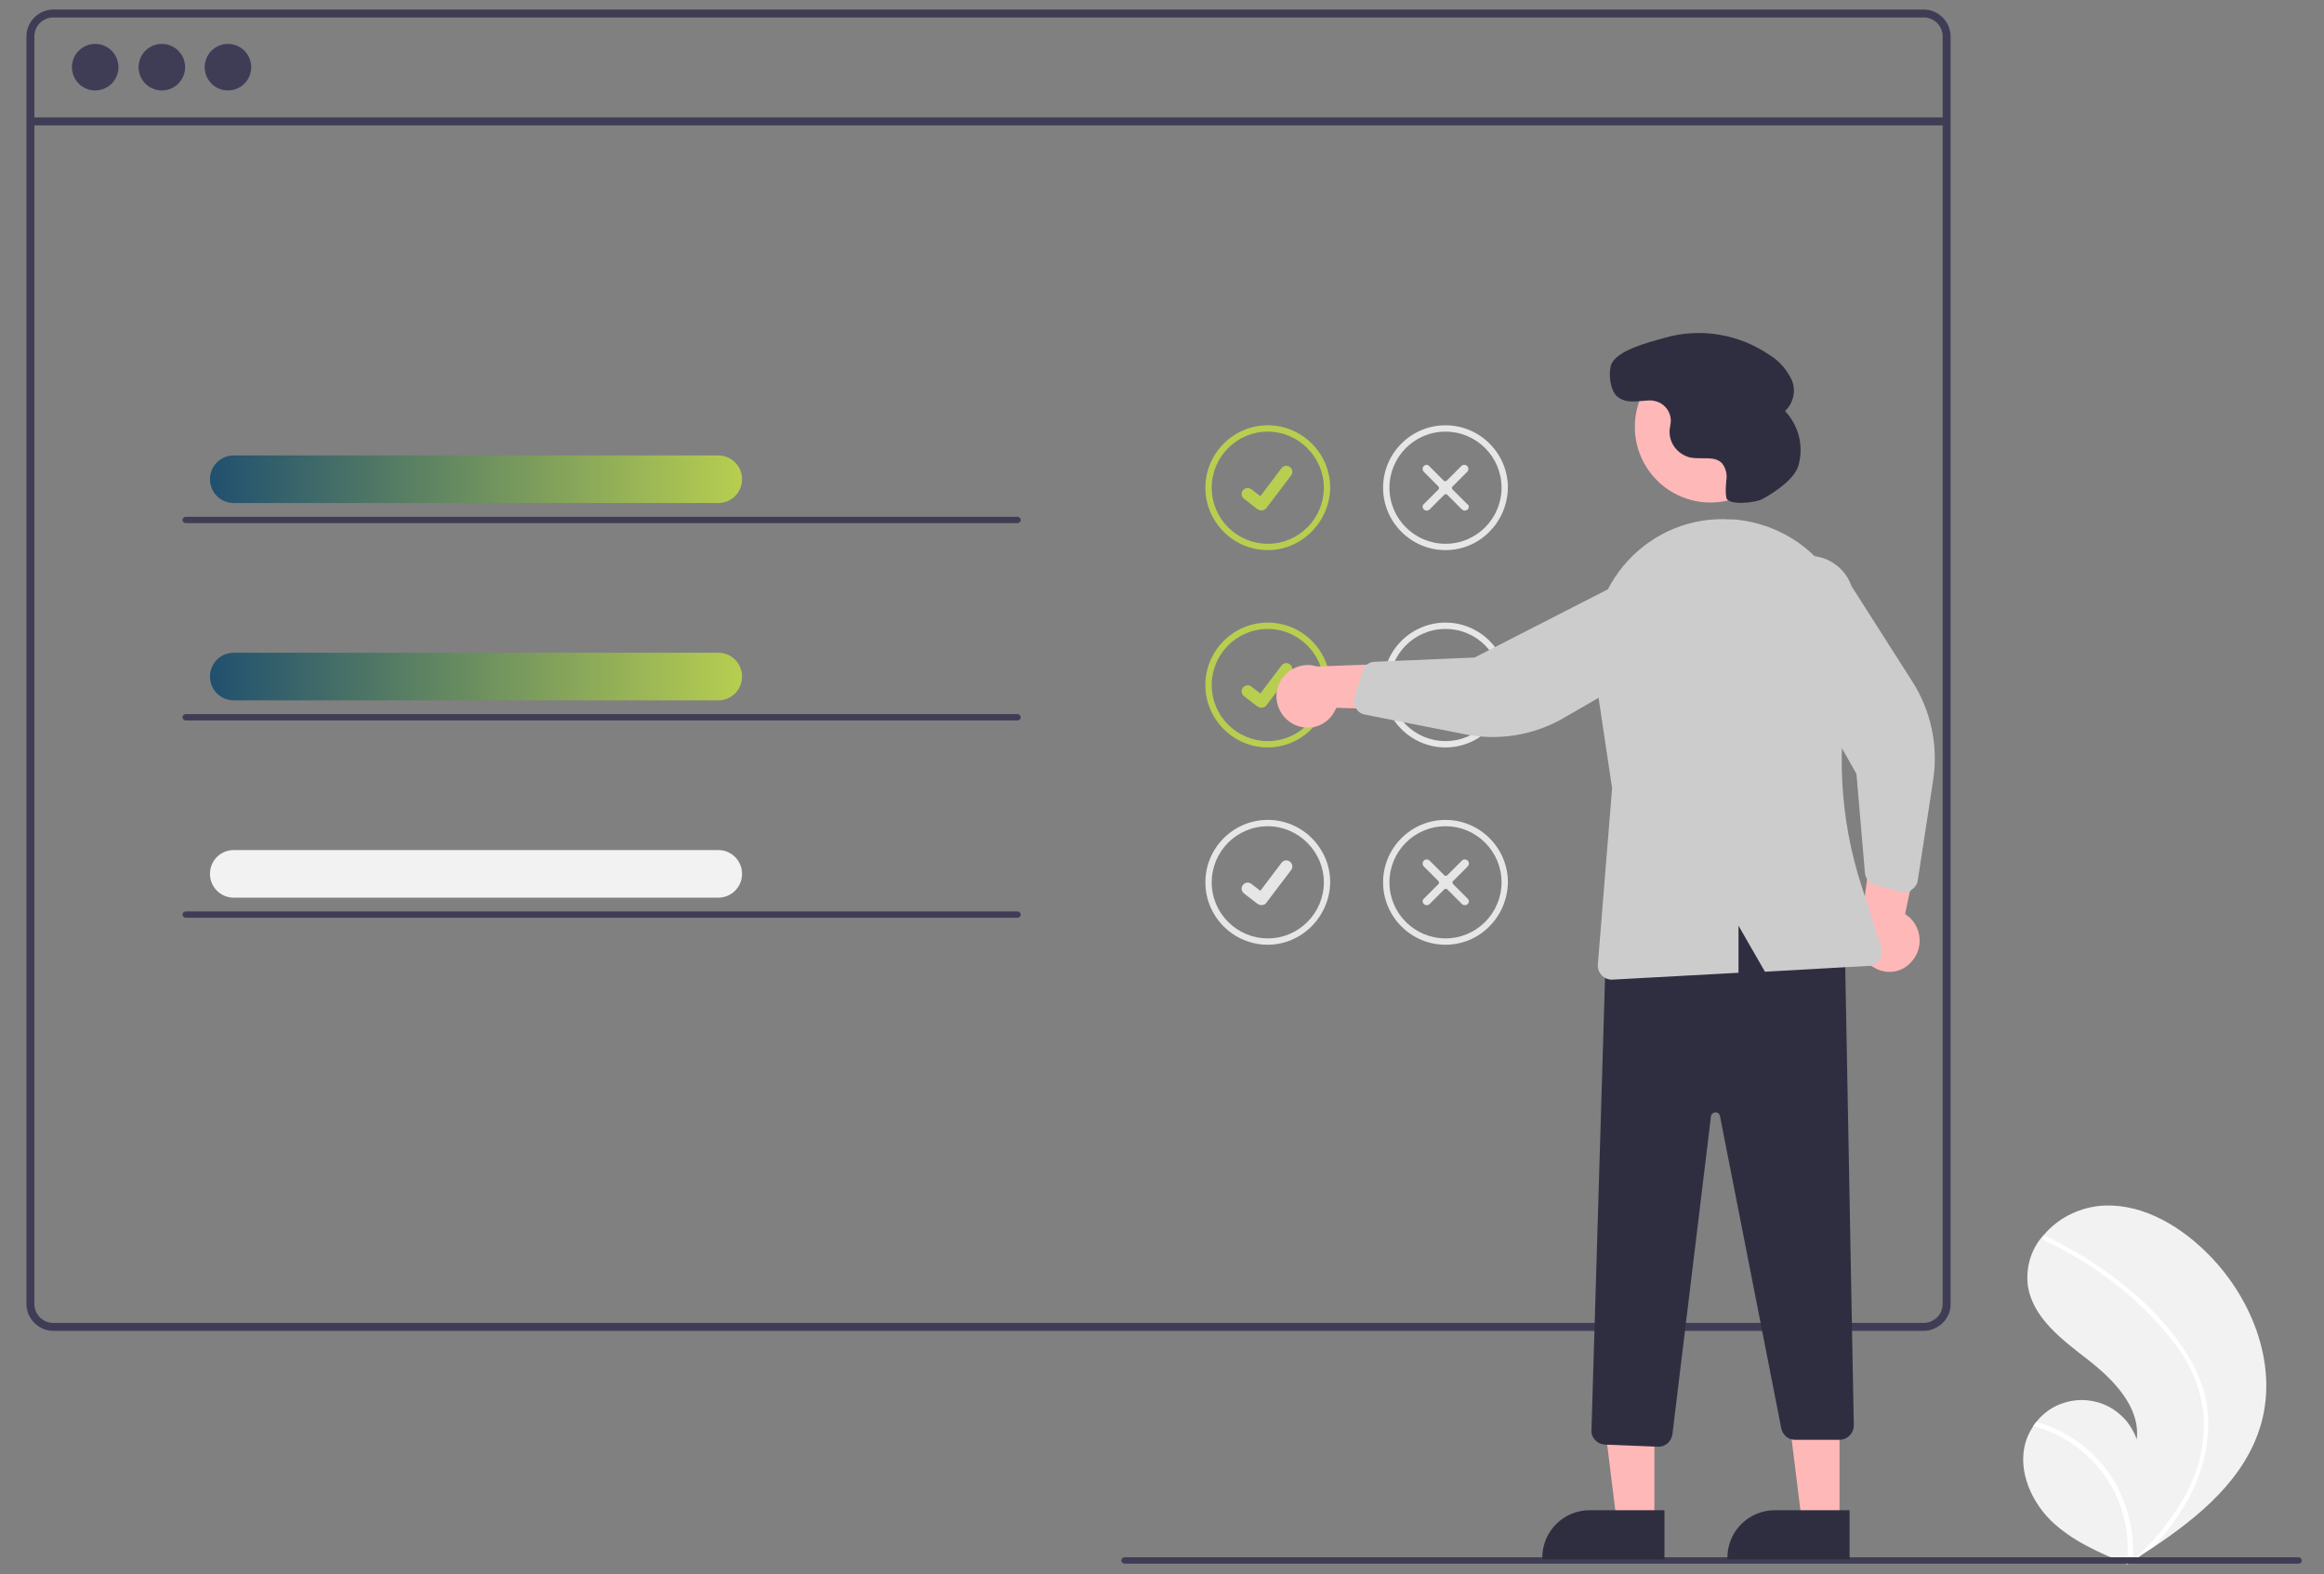 <?xml version="1.0" encoding="utf-8"?>
<!-- Generator: Adobe Illustrator 25.2.0, SVG Export Plug-In . SVG Version: 6.00 Build 0)  -->
<svg version="1.1" id="undraw_Preferences_re_49in" xmlns="http://www.w3.org/2000/svg" xmlns:xlink="http://www.w3.org/1999/xlink"
	 x="0px" y="0px" viewBox="0 0 439.4 297.6" style="enable-background:new 0 0 439.4 297.6;" xml:space="preserve">
<rect x="0" y="0" width="439.4" height="297.6" fill="#808080" stroke="none"/>
<style type="text/css">
	.st0{fill:#F2F2F2;}
	.st1{fill:#FFFFFF;}
	.st2{fill:#3F3D56;}
	.st3{fill:#B7CE50;}
	.st4{fill:#E6E6E6;}
	.st5{fill:#FFB8B8;}
	.st6{fill:#2F2E41;}
	.st7{fill:#CCCCCC;}
	.st8{fill:url(#Path_72_1_);}
	.st9{fill:url(#Path_74_1_);}
	.st10{fill:url(#Path_80_1_);}
	.st11{opacity:0.2;enable-background:new    ;}
	.st12{fill:url(#Ellipse_12_1_);}
	.st13{opacity:0.8;}
	.st14{fill:url(#SVGID_1_);}
	.st15{fill:#64FFDA;}
	.st16{opacity:0.7;}
	.st17{opacity:0.6;}
	.st18{opacity:0.5;}
	.st19{opacity:0.4;}
	.st20{opacity:0.3;}
	.st21{fill:url(#SVGID_2_);}
	.st22{fill:url(#SVGID_3_);}
	.st23{fill:url(#SVGID_4_);}
	.st24{fill:url(#SVGID_5_);}
	.st25{fill:#F5F5F5;}
	.st26{opacity:0.8;fill:#E0E0E0;enable-background:new    ;}
	.st27{fill:#FF5252;}
	.st28{fill:#FFFF00;}
	.st29{fill:#69F0AE;}
	.st30{fill:url(#SVGID_6_);}
	.st31{fill:#E0E0E0;}
	.st32{fill:url(#SVGID_7_);}
	.st33{opacity:5.000000e-02;enable-background:new    ;}
	.st34{opacity:8.000000e-02;enable-background:new    ;}
	.st35{fill:none;stroke:#3AD29F;stroke-width:2;stroke-miterlimit:10;stroke-dasharray:12;}
</style>
<path id="Path_48" class="st0" d="M427.5,269.2c-2.9,10.2-11.5,17.4-20.5,23.4c-1.3,0.8-2.5,1.7-3.8,2.5c0,0,0,0,0,0
	c-0.1,0-0.1,0.1-0.2,0.1l-0.8,0.5l0.1,0.1c0,0,0.1,0.1,0,0c0,0-0.1,0-0.1-0.1c-5.2-2.1-10.5-4.4-14.5-8.3
	c-4.1-4.1-6.6-10.5-4.3-15.9c0.3-0.7,0.7-1.4,1.1-2c0.2-0.3,0.4-0.5,0.6-0.8c3.8-4.7,10.8-5.4,15.5-1.5c1.6,1.3,2.7,3,3.4,4.9
	c0.7-6.1-4.4-11.3-9.3-15.1c-4.9-3.8-10.4-7.9-11.3-14c-0.4-3.4,0.6-6.8,2.8-9.3c0.1-0.1,0.1-0.2,0.2-0.2c2.6-3.1,6.3-5,10.3-5.5
	c7.5-0.8,14.7,3.2,20.1,8.4C425.5,244.7,430.8,257.6,427.5,269.2z"/>
<path id="Path_49" class="st1" d="M413.4,255.8c1.4,2.2,2.5,4.7,3.3,7.2c0.6,2.3,0.9,4.6,0.8,7c-0.2,4.9-1.6,9.6-4,13.8
	c-1.8,3.2-4,6.2-6.6,8.8c-1.3,0.8-2.5,1.7-3.8,2.5c0,0,0,0,0,0c-0.1,0-0.1,0.1-0.2,0.1l-0.8,0.5c0,0,0.3,0.1,0.1,0.1
	c0,0-0.1,0-0.1-0.1c1.5-11.9-6.1-23.1-17.7-26.1c0.2-0.3,0.4-0.5,0.6-0.8c1.4,0.4,2.8,0.9,4.2,1.6c4.8,2.3,8.7,6.1,11.2,10.8
	c2.2,4.3,3.2,9.1,2.8,13.9c0.2-0.2,0.4-0.4,0.6-0.6c4-3.6,7.4-8,9.9-12.8c2.1-4.1,3.1-8.7,3-13.3c-0.3-5-2.1-9.8-5.1-13.8
	c-3.2-4.3-7-8.2-11.2-11.5c-4.3-3.4-8.9-6.3-13.9-8.6c-0.2-0.1-0.3-0.4-0.2-0.6c0-0.1,0.1-0.2,0.2-0.2c0.1,0,0.2,0,0.3,0
	c0.6,0.3,1.2,0.6,1.8,0.9c5,2.5,9.7,5.6,14,9.2C406.8,247.2,410.4,251.2,413.4,255.8z"/>
<path id="Path_50" class="st2" d="M363.7,1.8H10.1C7.3,1.8,5,4.1,5,6.9v239.6c0,2.8,2.3,5.1,5.1,5.1h353.6c1.5,0,2.9-0.7,3.9-1.8
	c0,0,0.1-0.1,0.1-0.1c0.3-0.4,0.5-0.8,0.7-1.2c0.3-0.6,0.4-1.3,0.4-1.9V6.9C368.8,4.1,366.5,1.8,363.7,1.8z M367.3,246.5
	c0,0.7-0.2,1.4-0.6,2c-0.3,0.5-0.8,0.9-1.4,1.2c-0.5,0.3-1.1,0.4-1.7,0.4H10.1c-2,0-3.6-1.6-3.6-3.6V6.9c0-2,1.6-3.6,3.6-3.6h353.6
	c2,0,3.6,1.6,3.6,3.6V246.5z"/>
<rect id="Rectangle_9" x="5.7" y="22.2" class="st2" width="362.3" height="1.5"/>
<circle id="Ellipse_18" class="st2" cx="18" cy="12.7" r="4.4"/>
<circle id="Ellipse_19" class="st2" cx="30.6" cy="12.7" r="4.4"/>
<circle id="Ellipse_20" class="st2" cx="43.1" cy="12.7" r="4.4"/>
<path id="Path_51" class="st3" d="M239.7,104c-6.5,0-11.8-5.3-11.8-11.8c0-6.5,5.3-11.8,11.8-11.8c6.5,0,11.8,5.3,11.8,11.8l0,0
	C251.4,98.7,246.1,104,239.7,104z M239.7,81.6c-5.9,0-10.6,4.8-10.6,10.6c0,5.9,4.8,10.6,10.6,10.6c5.9,0,10.6-4.8,10.6-10.6
	S245.5,81.6,239.7,81.6L239.7,81.6z"/>
<path id="Path_395" class="st3" d="M238.5,96.5c-0.3,0-0.5-0.1-0.7-0.2l0,0l-2.6-2c-0.5-0.4-0.6-1.1-0.2-1.6
	c0.4-0.5,1.1-0.6,1.6-0.2l1.7,1.3l4-5.3c0.4-0.5,1.1-0.6,1.6-0.2l0,0l0,0l0,0c0.5,0.4,0.6,1.1,0.2,1.6l-4.7,6.2
	C239.2,96.3,238.9,96.5,238.5,96.5L238.5,96.5z"/>
<path id="Path_52" class="st4" d="M273.3,104c-6.5,0-11.8-5.3-11.8-11.8c0-6.5,5.3-11.8,11.8-11.8c6.5,0,11.8,5.3,11.8,11.8
	C285,98.7,279.8,104,273.3,104L273.3,104z M273.3,81.6c-5.9,0-10.6,4.8-10.6,10.6c0,5.9,4.8,10.6,10.6,10.6
	c5.9,0,10.6-4.8,10.6-10.6c0,0,0,0,0,0C283.9,86.4,279.2,81.6,273.3,81.6L273.3,81.6z"/>
<path id="Path_53" class="st4" d="M277.5,96.3c-0.3,0.3-0.8,0.3-1.1,0l-2.8-2.8c-0.1-0.1-0.3-0.1-0.5,0c0,0,0,0,0,0l-2.8,2.8
	c-0.3,0.3-0.8,0.3-1.1,0c-0.3-0.3-0.3-0.8,0-1l2.8-2.8c0.1-0.1,0.1-0.3,0-0.5c0,0,0,0,0,0l-2.8-2.8c-0.3-0.3-0.3-0.8,0-1.1
	c0.3-0.3,0.8-0.3,1,0l2.8,2.8c0.1,0.1,0.3,0.1,0.5,0c0,0,0,0,0,0l2.8-2.8c0.3-0.3,0.8-0.3,1.1,0c0.3,0.3,0.3,0.8,0,1.1c0,0,0,0,0,0
	l-2.8,2.8c-0.1,0.1-0.1,0.3,0,0.5l2.8,2.8C277.8,95.5,277.8,96,277.5,96.3z"/>
<path id="Path_54" class="st3" d="M239.7,141.3c-6.5,0-11.8-5.3-11.8-11.8c0-6.5,5.3-11.8,11.8-11.8c6.5,0,11.8,5.3,11.8,11.8l0,0
	C251.4,136,246.1,141.3,239.7,141.3z M239.7,118.9c-5.9,0-10.6,4.8-10.6,10.6c0,5.9,4.8,10.6,10.6,10.6c5.9,0,10.6-4.8,10.6-10.6
	C250.3,123.7,245.5,118.9,239.7,118.9L239.7,118.9z"/>
<path id="Path_395-2" class="st3" d="M238.5,133.8c-0.3,0-0.5-0.1-0.7-0.2l0,0l-2.6-2c-0.5-0.4-0.6-1.1-0.2-1.6
	c0.4-0.5,1.1-0.6,1.6-0.2l0,0l1.7,1.3l4-5.3c0.4-0.5,1.1-0.6,1.6-0.2l0,0l0,0l0,0c0.5,0.4,0.6,1.1,0.2,1.6l-4.7,6.2
	C239.2,133.6,238.9,133.8,238.5,133.8L238.5,133.8z"/>
<path id="Path_55" class="st4" d="M273.3,141.3c-6.5,0-11.8-5.3-11.8-11.8c0-6.5,5.3-11.8,11.8-11.8c6.5,0,11.8,5.3,11.8,11.8l0,0
	C285,136,279.8,141.3,273.3,141.3z M273.3,118.9c-5.9,0-10.6,4.8-10.6,10.6c0,5.9,4.8,10.6,10.6,10.6c5.9,0,10.6-4.8,10.6-10.6
	c0,0,0,0,0,0C283.9,123.7,279.2,118.9,273.3,118.9L273.3,118.9L273.3,118.9z"/>
<path id="Path_56" class="st4" d="M277.5,133.6c-0.3,0.3-0.8,0.3-1.1,0l-2.8-2.8c-0.1-0.1-0.3-0.1-0.5,0c0,0,0,0,0,0l-2.8,2.8
	c-0.3,0.3-0.8,0.3-1.1,0c-0.3-0.3-0.3-0.8,0-1l2.8-2.8c0.1-0.1,0.1-0.3,0-0.5c0,0,0,0,0,0l-2.8-2.8c-0.3-0.3-0.3-0.8,0-1.1
	c0.3-0.3,0.8-0.3,1.1,0c0,0,0,0,0,0l2.8,2.8c0.1,0.1,0.3,0.1,0.5,0c0,0,0,0,0,0l2.8-2.8c0.3-0.3,0.8-0.3,1.1,0c0.3,0.3,0.3,0.8,0,1
	l-2.8,2.8c-0.1,0.1-0.1,0.3,0,0.5c0,0,0,0,0,0l2.8,2.8C277.8,132.8,277.8,133.3,277.5,133.6z"/>
<path id="Path_57" class="st4" d="M239.7,178.6c-6.5,0-11.8-5.3-11.8-11.8c0-6.5,5.3-11.8,11.8-11.8c6.5,0,11.8,5.3,11.8,11.8l0,0
	C251.4,173.3,246.1,178.6,239.7,178.6z M239.7,156.2c-5.9,0-10.6,4.8-10.6,10.6c0,5.9,4.8,10.6,10.6,10.6c5.9,0,10.6-4.8,10.6-10.6
	C250.3,161,245.5,156.2,239.7,156.2L239.7,156.2z"/>
<path id="Path_395-3" class="st4" d="M238.5,171.1c-0.3,0-0.5-0.1-0.7-0.2l0,0l-2.6-2c-0.5-0.4-0.6-1.1-0.2-1.6
	c0.4-0.5,1.1-0.6,1.6-0.2l0,0l1.7,1.3l4-5.3c0.4-0.5,1.1-0.6,1.6-0.2l0,0l0,0l0,0c0.5,0.4,0.6,1.1,0.2,1.6l-4.7,6.2
	C239.2,171,238.9,171.1,238.5,171.1L238.5,171.1z"/>
<path id="Path_58" class="st4" d="M273.3,178.6c-6.5,0-11.8-5.3-11.8-11.8c0-6.5,5.3-11.8,11.8-11.8c6.5,0,11.8,5.3,11.8,11.8l0,0
	C285,173.3,279.8,178.6,273.3,178.6z M273.3,156.2c-5.9,0-10.6,4.8-10.6,10.6c0,5.9,4.8,10.6,10.6,10.6c5.9,0,10.6-4.8,10.6-10.6
	c0,0,0,0,0,0C283.9,161,279.2,156.2,273.3,156.2L273.3,156.2z"/>
<path id="Path_59" class="st4" d="M277.5,170.9c-0.3,0.3-0.8,0.3-1.1,0l-2.8-2.8c-0.1-0.1-0.3-0.1-0.5,0c0,0,0,0,0,0l-2.8,2.8
	c-0.3,0.3-0.8,0.3-1.1,0c-0.3-0.3-0.3-0.8,0-1l2.8-2.8c0.1-0.1,0.1-0.3,0-0.5c0,0,0,0,0,0l-2.8-2.8c-0.3-0.3-0.3-0.8,0-1.1
	c0.3-0.3,0.8-0.3,1.1,0c0,0,0,0,0,0l2.8,2.8c0.1,0.1,0.3,0.1,0.5,0c0,0,0,0,0,0l2.8-2.8c0.3-0.3,0.8-0.3,1.1,0
	c0.3,0.3,0.3,0.8,0,1.1c0,0,0,0,0,0l-2.8,2.8c-0.1,0.1-0.1,0.3,0,0.5c0,0,0,0,0,0l2.8,2.8C277.8,170.2,277.8,170.6,277.5,170.9z"/>
<path id="Path_60" class="st2" d="M434.6,295.6h-222c-0.3,0-0.6-0.3-0.6-0.6c0-0.3,0.3-0.6,0.6-0.6h222c0.3,0,0.6,0.3,0.6,0.6
	C435.2,295.4,434.9,295.6,434.6,295.6z"/>
<path id="Path_61" class="st5" d="M244.2,136.7c2.8,1.7,6.4,0.8,8-2c0.2-0.3,0.3-0.6,0.5-0.9l20.8,0.7l-5.7-9.2L249,126
	c-3.1-1-6.4,0.8-7.4,3.9C240.8,132.5,241.9,135.3,244.2,136.7L244.2,136.7z"/>
<path id="Path_62" class="st5" d="M361.5,181.7c2.1-2.4,1.9-6.1-0.5-8.3c-0.3-0.2-0.5-0.4-0.8-0.6l4.3-20.4l-10.1,3.9l-2.6,18.7
	c-1.5,2.9-0.4,6.4,2.5,7.9C356.8,184.4,359.8,183.8,361.5,181.7L361.5,181.7z"/>
<path id="Path_63" class="st5" d="M312.8,287.9h-7.1l-3.4-27.5h10.5L312.8,287.9z"/>
<path id="Path_64" class="st6" d="M314.6,294.8h-23v-0.3c0-5,4-9,9-9h14.1V294.8z"/>
<path id="Path_65" class="st5" d="M347.8,287.9h-7.1l-3.4-27.5h10.5L347.8,287.9z"/>
<path id="Path_66" class="st6" d="M349.6,294.8h-23v-0.3c0-5,4-9,9-9h14.1V294.8z"/>
<path id="Path_67" class="st6" d="M313.5,273.5l-10.1-0.4c-1.4-0.1-2.6-1.3-2.5-2.7l2.8-93.4l0.2-0.1c17.7-6.4,32.4-5.9,44.8,1.5
	l0.1,0.1l1.7,91c0,1.4-1.1,2.6-2.6,2.7c0,0,0,0,0,0h-8.5c-1.3,0-2.3-0.9-2.6-2.1l-11.6-59.1c-0.1-0.5-0.6-0.8-1-0.7
	c-0.4,0.1-0.7,0.4-0.7,0.7l-7.3,60.2c-0.2,1.3-1.3,2.3-2.6,2.3L313.5,273.5z"/>
<circle id="Ellipse_21" class="st5" cx="323.4" cy="80.7" r="14.3"/>
<path id="Path_68" class="st7" d="M256.1,133.3c-0.2-0.5-0.2-1.1,0-1.6l1.5-4.8c0.3-1.1,1.3-1.8,2.4-1.8l18.8-0.8l30.5-15.6
	c4.4-1.5,9.2,1,10.7,5.4c1.5,4.4-1,9.2-5.4,10.7c-0.1,0-0.1,0-0.2,0.1l-18.7,10.8c-5.7,3.3-12.3,4.4-18.8,3.1l-18.8-3.7
	c-0.7-0.1-1.4-0.6-1.7-1.2C256.3,133.7,256.2,133.5,256.1,133.3L256.1,133.3z"/>
<path id="Path_69" class="st7" d="M360.9,168.5c-0.5,0.2-1.1,0.2-1.6,0.1l-4.8-1.3c-1.1-0.3-1.8-1.2-1.9-2.3l-1.6-18.7l-16.9-29.8
	c-1.6-4.4,0.6-9.2,5-10.9c4.4-1.6,9.2,0.6,10.9,5c0,0,0,0,0,0.1l11.6,18.2c3.5,5.5,4.9,12.1,3.9,18.6l-2.9,18.9
	c-0.1,0.7-0.5,1.4-1.2,1.8C361.3,168.4,361.1,168.5,360.9,168.5z"/>
<path id="Path_70" class="st7" d="M307.7,106.1c5-5.5,12.2-8.4,19.5-7.9c0.2,0,0.5,0,0.7,0l0,0c7,0.6,13.4,4.1,17.6,9.7
	c4.3,5.7,5.9,12.9,4.4,19.9c-2.8,13.1-2.1,26.8,2,39.5l3.8,11.9c0.4,1.4-0.3,2.9-1.7,3.3c-0.2,0.1-0.4,0.1-0.7,0.1l-19.6,1.1l-5-8.7
	v8.9l-23.9,1.3c0,0-0.1,0-0.1,0c-1.4,0-2.6-1.2-2.6-2.6c0-0.1,0-0.1,0-0.2l2.7-33.4l-3.4-22.7C300.4,119,302.7,111.6,307.7,106.1
	L307.7,106.1z"/>
<path id="Path_71" class="st6" d="M333.3,94.3c-1.3,0.8-6.6,1.3-6.9-0.2l0,0c-0.2-1.1-0.1-2.2,0-3.3c0.2-1.1-0.1-2.3-0.8-3.2
	c-1.4-1.5-3.9-0.7-6-1.1c-2.5-0.6-4.2-2.9-3.9-5.4c0-0.2,0.1-0.5,0.1-0.7c0.5-2.1-0.9-4.2-3-4.6c-0.3-0.1-0.7-0.1-1.1-0.1
	c-2.1,0.1-4.3,0.7-6-0.8c-1.3-1.2-1.6-4.3-1.1-5.9c1-2.8,7.2-4.3,10-5.1c6.8-2,14.2-0.8,20.1,3.3c1.8,1.1,3.2,2.8,4.1,4.7
	c0.8,2,0.3,4.3-1.3,5.8c2.6,2.8,3.6,6.7,2.5,10.4C339.2,90.7,335.3,93.2,333.3,94.3z"/>
<linearGradient id="Path_72_1_" gradientUnits="userSpaceOnUse" x1="39.767" y1="90.619" x2="140.296" y2="90.619">
	<stop  offset="0" style="stop-color:#21506F"/>
	<stop  offset="1" style="stop-color:#B7CE50"/>
</linearGradient>
<path id="Path_72" class="st8" d="M135.8,95.1H44.2c-2.5,0-4.5-2-4.5-4.5c0-2.5,2-4.5,4.5-4.5l0,0h91.6c2.5,0,4.5,2,4.5,4.5
	C140.3,93.1,138.3,95.1,135.8,95.1z"/>
<path id="Path_73" class="st2" d="M192.4,98.9H35.1c-0.3,0-0.6-0.3-0.6-0.6c0-0.3,0.3-0.6,0.6-0.6h157.3c0.3,0,0.6,0.3,0.6,0.6
	C193,98.6,192.7,98.9,192.4,98.9L192.4,98.9z"/>
<linearGradient id="Path_74_1_" gradientUnits="userSpaceOnUse" x1="39.767" y1="127.933" x2="140.296" y2="127.933">
	<stop  offset="0" style="stop-color:#21506F"/>
	<stop  offset="1" style="stop-color:#B7CE50"/>
</linearGradient>
<path id="Path_74" class="st9" d="M135.8,132.4H44.2c-2.5,0-4.5-2-4.5-4.5c0-2.5,2-4.5,4.5-4.5l0,0h91.6c2.5,0,4.5,2,4.5,4.5
	C140.3,130.4,138.3,132.4,135.8,132.4z"/>
<path id="Path_75" class="st2" d="M192.4,136.2H35.1c-0.3,0-0.6-0.3-0.6-0.6c0-0.3,0.3-0.6,0.6-0.6h157.3c0.3,0,0.6,0.3,0.6,0.6
	C193,135.9,192.7,136.2,192.4,136.2L192.4,136.2z"/>
<path id="Path_76" class="st0" d="M135.8,169.7H44.2c-2.5,0-4.5-2-4.5-4.5c0-2.5,2-4.5,4.5-4.5l0,0h91.6c2.5,0,4.5,2,4.5,4.5
	C140.3,167.7,138.3,169.7,135.8,169.7z"/>
<path id="Path_77" class="st2" d="M192.4,173.5H35.1c-0.3,0-0.6-0.3-0.6-0.6c0-0.3,0.3-0.6,0.6-0.6h157.3c0.3,0,0.6,0.3,0.6,0.6
	C193,173.2,192.7,173.5,192.4,173.5L192.4,173.5z"/>
</svg>
